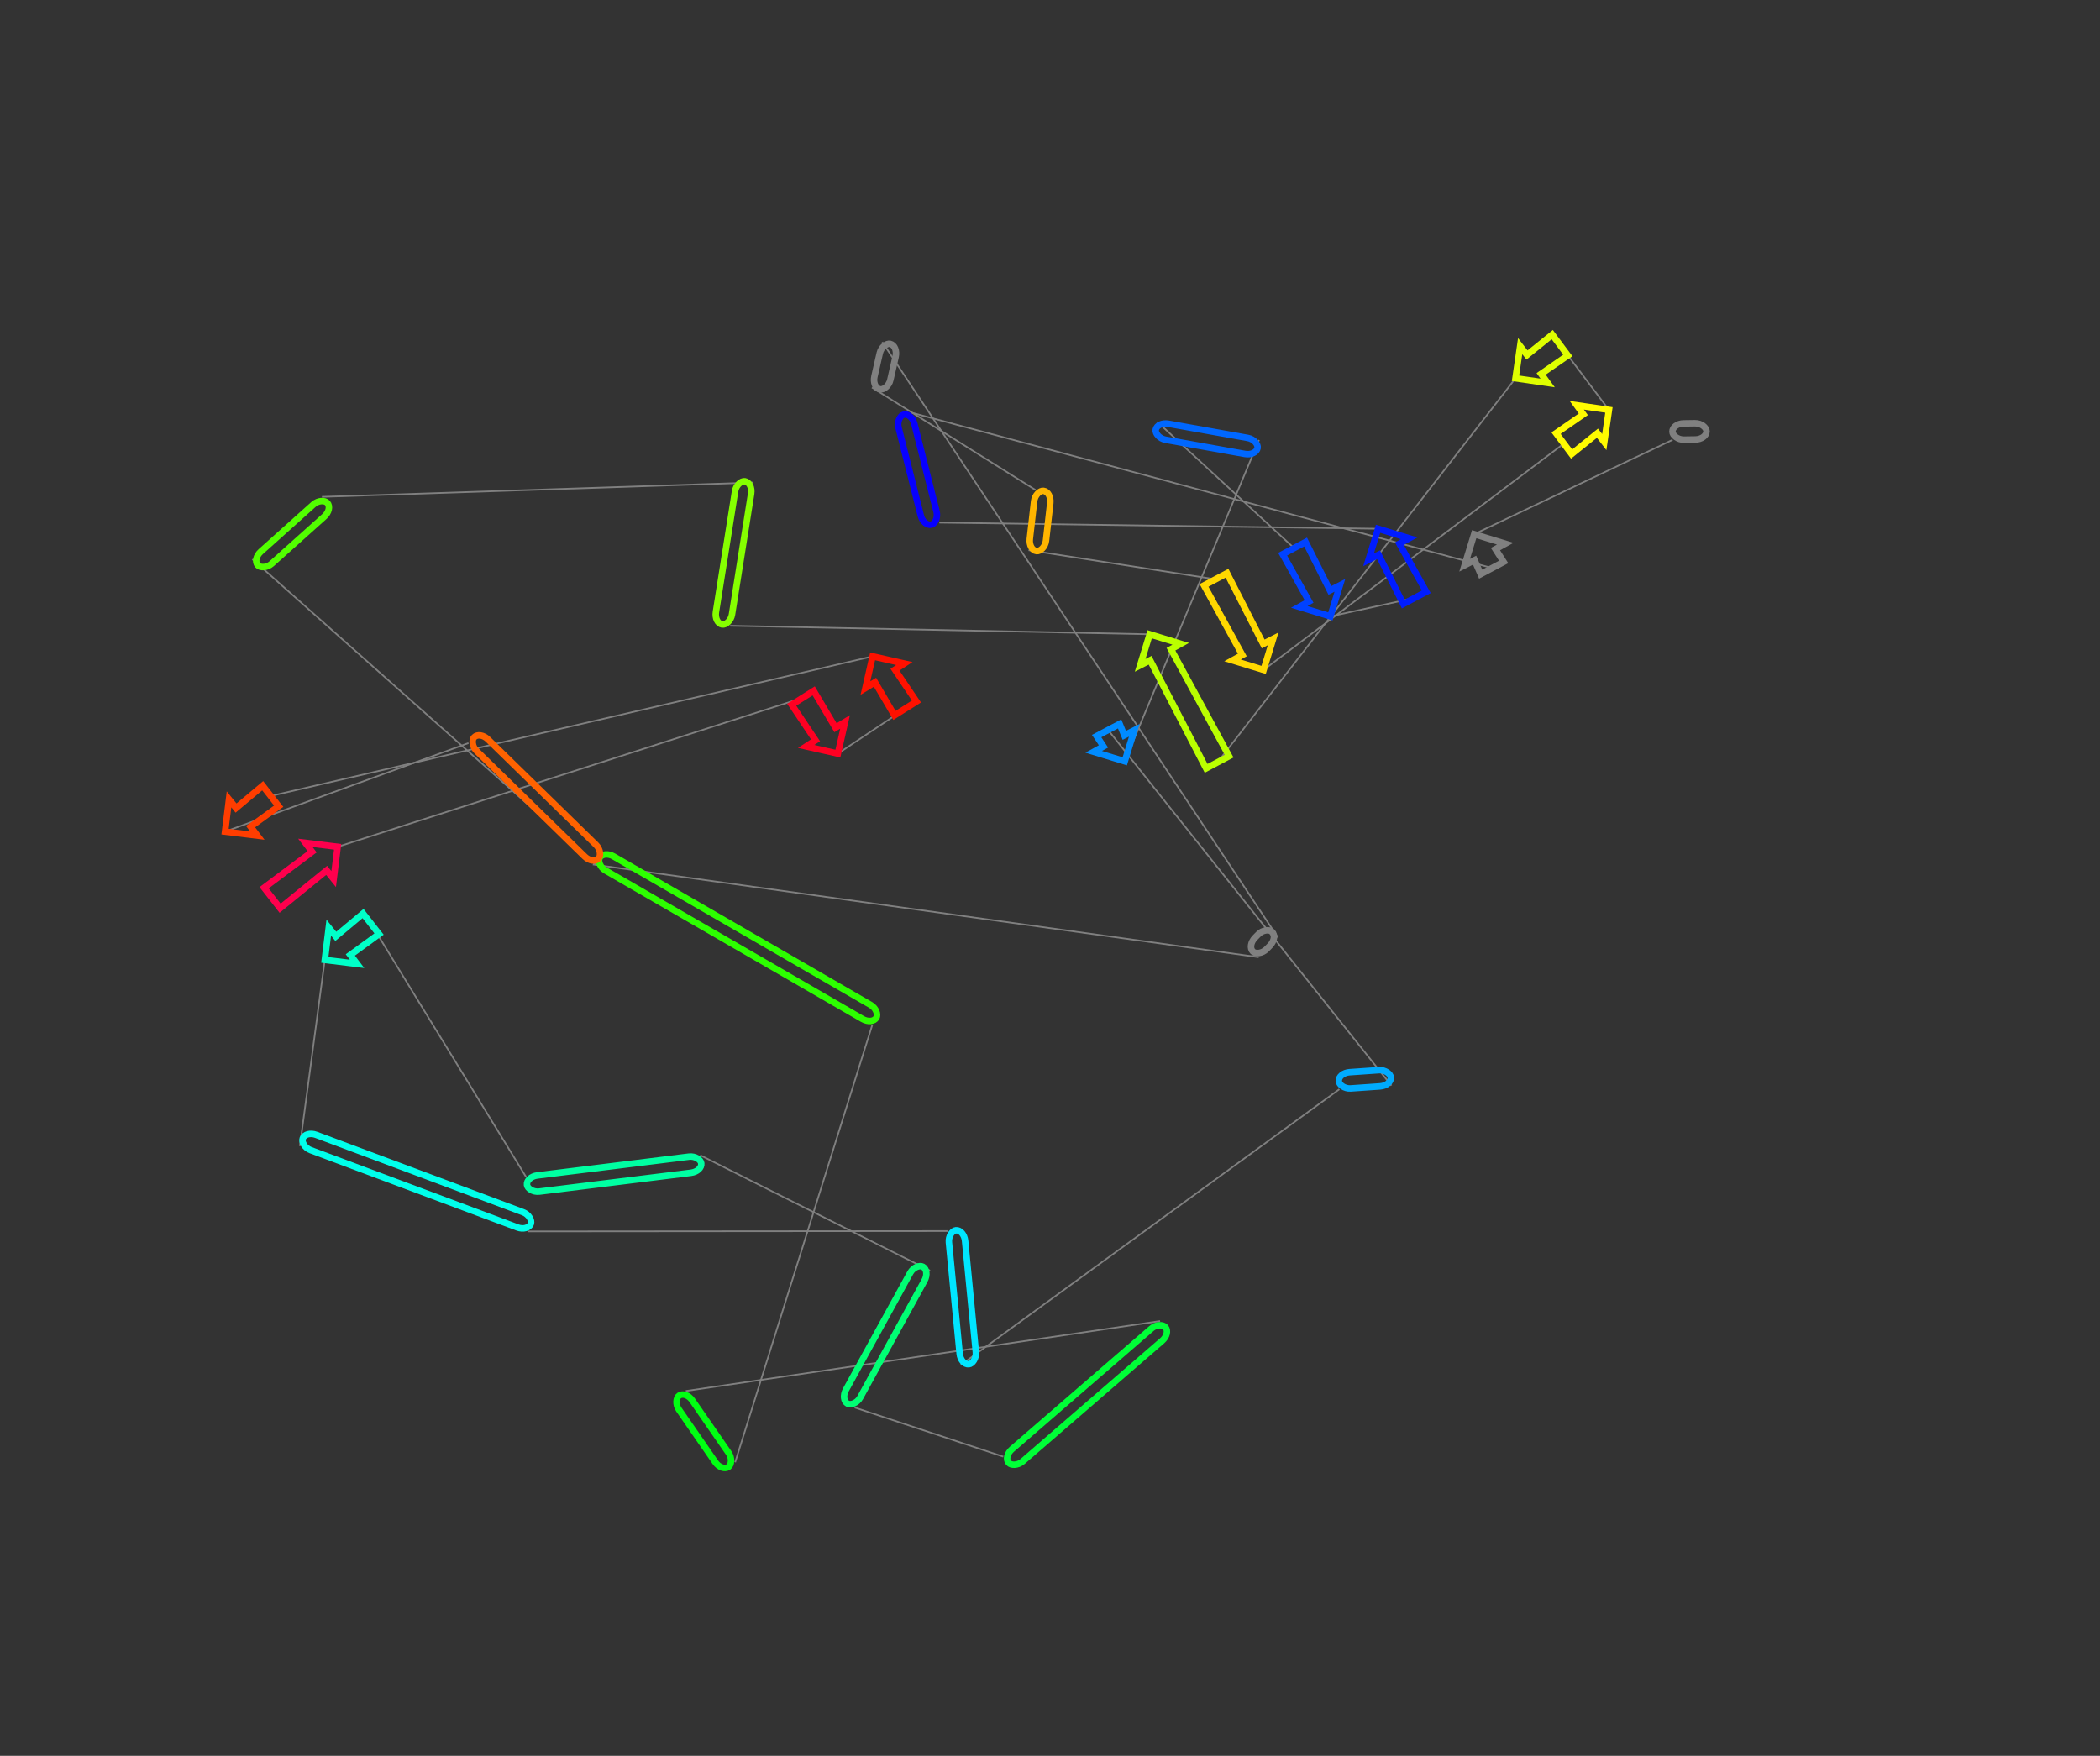 <?xml version="1.0" encoding="utf-8" ?>
<svg baseProfile="full" height="1080.674" version="1.1" width="1292.191" xmlns="http://www.w3.org/2000/svg" xmlns:ev="http://www.w3.org/2001/xml-events" xmlns:xlink="http://www.w3.org/1999/xlink"><rect width="100%" height="100%" fill="#333333" stroke="none"/><defs /><line style="stroke: grey; opacity: 2.0" x1="1029.177" x2="907.101" y1="270.704" y2="328.774" /><line style="stroke: grey; opacity: 2.0" x1="918.167" x2="560.896" y1="349.626" y2="253.99" /><line style="stroke: grey; opacity: 2.0" x1="578.005" x2="847.973" y1="321.661" y2="325.438" /><line style="stroke: grey; opacity: 2.0" x1="870.55" x2="818.61" y1="367.985" y2="379.388" /><line style="stroke: grey; opacity: 2.0" x1="796.303" x2="712.038" y1="337.351" y2="259.582" /><line style="stroke: grey; opacity: 2.0" x1="774.705" x2="692.099" y1="270.788" y2="468.588" /><line style="stroke: grey; opacity: 2.0" x1="681.863" x2="856.173" y1="449.3" y2="668.163" /><line style="stroke: grey; opacity: 2.0" x1="824.153" x2="591.185" y1="670.392" y2="840.139" /><line style="stroke: grey; opacity: 2.0" x1="583.216" x2="324.884" y1="757.695" y2="757.91" /><line style="stroke: grey; opacity: 2.0" x1="184.525" x2="199.859" y1="705.405" y2="590.806" /><line style="stroke: grey; opacity: 2.0" x1="228.317" x2="323.668" y1="568.58" y2="724.326" /><line style="stroke: grey; opacity: 2.0" x1="430.888" x2="572.252" y1="711.036" y2="782.052" /><line style="stroke: grey; opacity: 2.0" x1="525.922" x2="617.371" y1="866.311" y2="896.537" /><line style="stroke: grey; opacity: 2.0" x1="713.844" x2="421.992" y1="813.077" y2="856.133" /><line style="stroke: grey; opacity: 2.0" x1="452.355" x2="536.786" y1="900.019" y2="630.678" /><line style="stroke: grey; opacity: 2.0" x1="366.507" x2="155.287" y1="532.261" y2="344.166" /><line style="stroke: grey; opacity: 2.0" x1="198.097" x2="463.284" y1="305.813" y2="297.002" /><line style="stroke: grey; opacity: 2.0" x1="449.312" x2="707.425" y1="385.135" y2="390.378" /><line style="stroke: grey; opacity: 2.0" x1="749.228" x2="932.527" y1="469.154" y2="232.833" /><line style="stroke: grey; opacity: 2.0" x1="959.941" x2="990.03" y1="212.362" y2="252.296" /><line style="stroke: grey; opacity: 2.0" x1="962.27" x2="777.538" y1="273.025" y2="412.318" /><line style="stroke: grey; opacity: 2.0" x1="747.944" x2="632.888" y1="356.55" y2="338.628" /><line style="stroke: grey; opacity: 2.0" x1="637.115" x2="536.526" y1="301.541" y2="238.487" /><line style="stroke: grey; opacity: 2.0" x1="542.905" x2="786.336" y1="210.534" y2="577.001" /><line style="stroke: grey; opacity: 2.0" x1="774.525" x2="364.775" y1="589.147" y2="532.039" /><line style="stroke: grey; opacity: 2.0" x1="288.285" x2="138.485" y1="457.334" y2="511.842" /><line style="stroke: grey; opacity: 2.0" x1="166.57" x2="536.949" y1="489.906" y2="403.973" /><line style="stroke: grey; opacity: 2.0" x1="557.15" x2="515.566" y1="436.035" y2="463.831" /><line style="stroke: grey; opacity: 2.0" x1="493.927" x2="207.758" y1="429.485" y2="521.194" /><rect height="10" rx="7" ry="45" style="stroke: grey; stroke-width:4; stroke-linecap:round; fill-opacity:0; opacity:2.0" transform="rotate(-0.804 1029.037 260.705)" width="20.974" x="1029.037" y="260.705" /><polygon points="920.2,337.962 925.233,345.876 911.1,353.376 907.367,344.772 901.238,347.896 907.101,328.774 926.223,334.638" style="stroke: grey; stroke-width:4; stroke-linecap:round; fill-opacity:0; opacity:2.0" /><rect height="10" rx="7" ry="45" style="stroke: #0700ff; stroke-width:4; stroke-linecap:round; fill-opacity:0; opacity:2.0" transform="rotate(-104.188 568.31 324.112)" width="69.8" x="568.31" y="324.112" /><polygon points="861.071,334.626 877.617,364.235 863.484,371.735 848.239,341.436 842.109,344.559 847.973,325.438 867.094,331.301" style="stroke: #001cff; stroke-width:4; stroke-linecap:round; fill-opacity:0; opacity:2.0" /><polygon points="805.511,370.2 789.236,341.101 803.369,333.601 818.344,363.39 824.473,360.267 818.61,379.388 799.489,373.525" style="stroke: #0042ff; stroke-width:4; stroke-linecap:round; fill-opacity:0; opacity:2.0" /><rect height="10" rx="7" ry="45" style="stroke: #0067ff; stroke-width:4; stroke-linecap:round; fill-opacity:0; opacity:2.0" transform="rotate(-169.862 772.945 280.632)" width="63.662" x="772.945" y="280.632" /><polygon points="679,459.4 674.797,453.05 688.93,445.55 691.833,452.591 697.962,449.467 692.099,468.588 672.978,462.725" style="stroke: #008bff; stroke-width:4; stroke-linecap:round; fill-opacity:0; opacity:2.0" /><rect height="10" rx="7" ry="45" style="stroke: #00abff; stroke-width:4; stroke-linecap:round; fill-opacity:0; opacity:2.0" transform="rotate(-3.982 823.458 660.416)" width="32.098" x="823.458" y="660.416" /><rect height="10" rx="7" ry="45" style="stroke: #00e6ff; stroke-width:4; stroke-linecap:round; fill-opacity:0; opacity:2.0" transform="rotate(84.479 593.169 756.733)" width="82.828" x="593.169" y="756.733" /><rect height="10" rx="7" ry="45" style="stroke: #00ffeb; stroke-width:4; stroke-linecap:round; fill-opacity:0; opacity:2.0" transform="rotate(20.509 188.028 696.039)" width="149.859" x="188.028" y="696.039" /><polygon points="206.623,576.306 223.393,562.275 233.241,574.884 215.566,587.755 219.71,593.246 199.859,590.806 202.3,570.955" style="stroke: #00ffc8; stroke-width:4; stroke-linecap:round; fill-opacity:0; opacity:2.0" /><rect height="10" rx="7" ry="45" style="stroke: #00ffa2; stroke-width:4; stroke-linecap:round; fill-opacity:0; opacity:2.0" transform="rotate(-187.066 432.118 720.96)" width="108.04" x="432.118" y="720.96" /><rect height="10" rx="7" ry="45" style="stroke: #00ff74; stroke-width:4; stroke-linecap:round; fill-opacity:0; opacity:2.0" transform="rotate(-61.196 517.159 861.492)" width="96.156" x="517.159" y="861.492" /><rect height="10" rx="7" ry="45" style="stroke: #00ff37; stroke-width:4; stroke-linecap:round; fill-opacity:0; opacity:2.0" transform="rotate(-220.864 720.387 820.639)" width="127.564" x="720.387" y="820.639" /><rect height="10" rx="7" ry="45" style="stroke: #00ff12; stroke-width:4; stroke-linecap:round; fill-opacity:0; opacity:2.0" transform="rotate(-124.678 444.131 905.709)" width="53.366" x="444.131" y="905.709" /><rect height="10" rx="7" ry="45" style="stroke: #2dff00; stroke-width:4; stroke-linecap:round; fill-opacity:0; opacity:2.0" transform="rotate(30.027 371.511 523.603)" width="196.674" x="371.511" y="523.603" /><rect height="10" rx="7" ry="45" style="stroke: #52ff00; stroke-width:4; stroke-linecap:round; fill-opacity:0; opacity:2.0" transform="rotate(-221.856 204.77 313.261)" width="57.477" x="204.77" y="313.261" /><rect height="10" rx="7" ry="45" style="stroke: #86ff00; stroke-width:4; stroke-linecap:round; fill-opacity:0; opacity:2.0" transform="rotate(-80.991 439.435 383.569)" width="89.233" x="439.435" y="383.569" /><polygon points="720.524,399.566 756.295,465.404 742.161,472.904 707.691,406.376 701.562,409.5 707.425,390.378 726.546,396.242" style="stroke: #baff00; stroke-width:4; stroke-linecap:round; fill-opacity:0; opacity:2.0" /><polygon points="939.603,218.484 955.155,205.952 964.728,218.772 948.296,230.124 952.32,235.703 932.527,232.833 935.397,213.04" style="stroke: #dfff00; stroke-width:4; stroke-linecap:round; fill-opacity:0; opacity:2.0" /><polygon points="982.953,266.646 967.057,279.436 957.484,266.615 974.261,255.006 970.237,249.426 990.03,252.296 987.16,272.089" style="stroke: #fffb00; stroke-width:4; stroke-linecap:round; fill-opacity:0; opacity:2.0" /><polygon points="764.439,403.13 740.877,360.3 755.011,352.8 777.272,396.321 783.401,393.197 777.538,412.318 758.417,406.455" style="stroke: #ffd800; stroke-width:4; stroke-linecap:round; fill-opacity:0; opacity:2.0" /><rect height="10" rx="7" ry="45" style="stroke: #ffb500; stroke-width:4; stroke-linecap:round; fill-opacity:0; opacity:2.0" transform="rotate(-263.498 647.051 302.674)" width="37.327" x="647.051" y="302.674" /><rect height="10" rx="7" ry="45" style="stroke: grey; stroke-width:4; stroke-linecap:round; fill-opacity:0; opacity:2.0" transform="rotate(-257.145 552.655 212.758)" width="28.673" x="552.655" y="212.758" /><rect height="10" rx="7" ry="45" style="stroke: grey; stroke-width:4; stroke-linecap:round; fill-opacity:0; opacity:2.0" transform="rotate(-45.801 767.356 582.175)" width="16.94" x="767.356" y="582.175" /><rect height="10" rx="7" ry="45" style="stroke: #ff6200; stroke-width:4; stroke-linecap:round; fill-opacity:0; opacity:2.0" transform="rotate(44.324 295.272 450.18)" width="106.918" x="295.272" y="450.18" /><polygon points="145.249,497.342 161.646,483.602 171.494,496.211 154.192,508.791 158.336,514.282 138.485,511.842 140.926,491.991" style="stroke: #ff3d00; stroke-width:4; stroke-linecap:round; fill-opacity:0; opacity:2.0" /><polygon points="550.695,412.163 563.919,431.771 550.382,440.3 538.403,419.907 532.523,423.477 536.949,403.973 556.453,408.4" style="stroke: #ff1100; stroke-width:4; stroke-linecap:round; fill-opacity:0; opacity:2.0" /><polygon points="501.821,455.641 487.158,433.75 500.695,425.221 514.112,447.897 519.992,444.327 515.566,463.831 496.062,459.404" style="stroke: #ff0022; stroke-width:4; stroke-linecap:round; fill-opacity:0; opacity:2.0" /><polygon points="200.993,535.694 172.359,558.992 162.511,546.382 192.051,524.244 187.907,518.753 207.758,521.194 205.317,541.044" style="stroke: #ff004d; stroke-width:4; stroke-linecap:round; fill-opacity:0; opacity:2.0" /></svg>